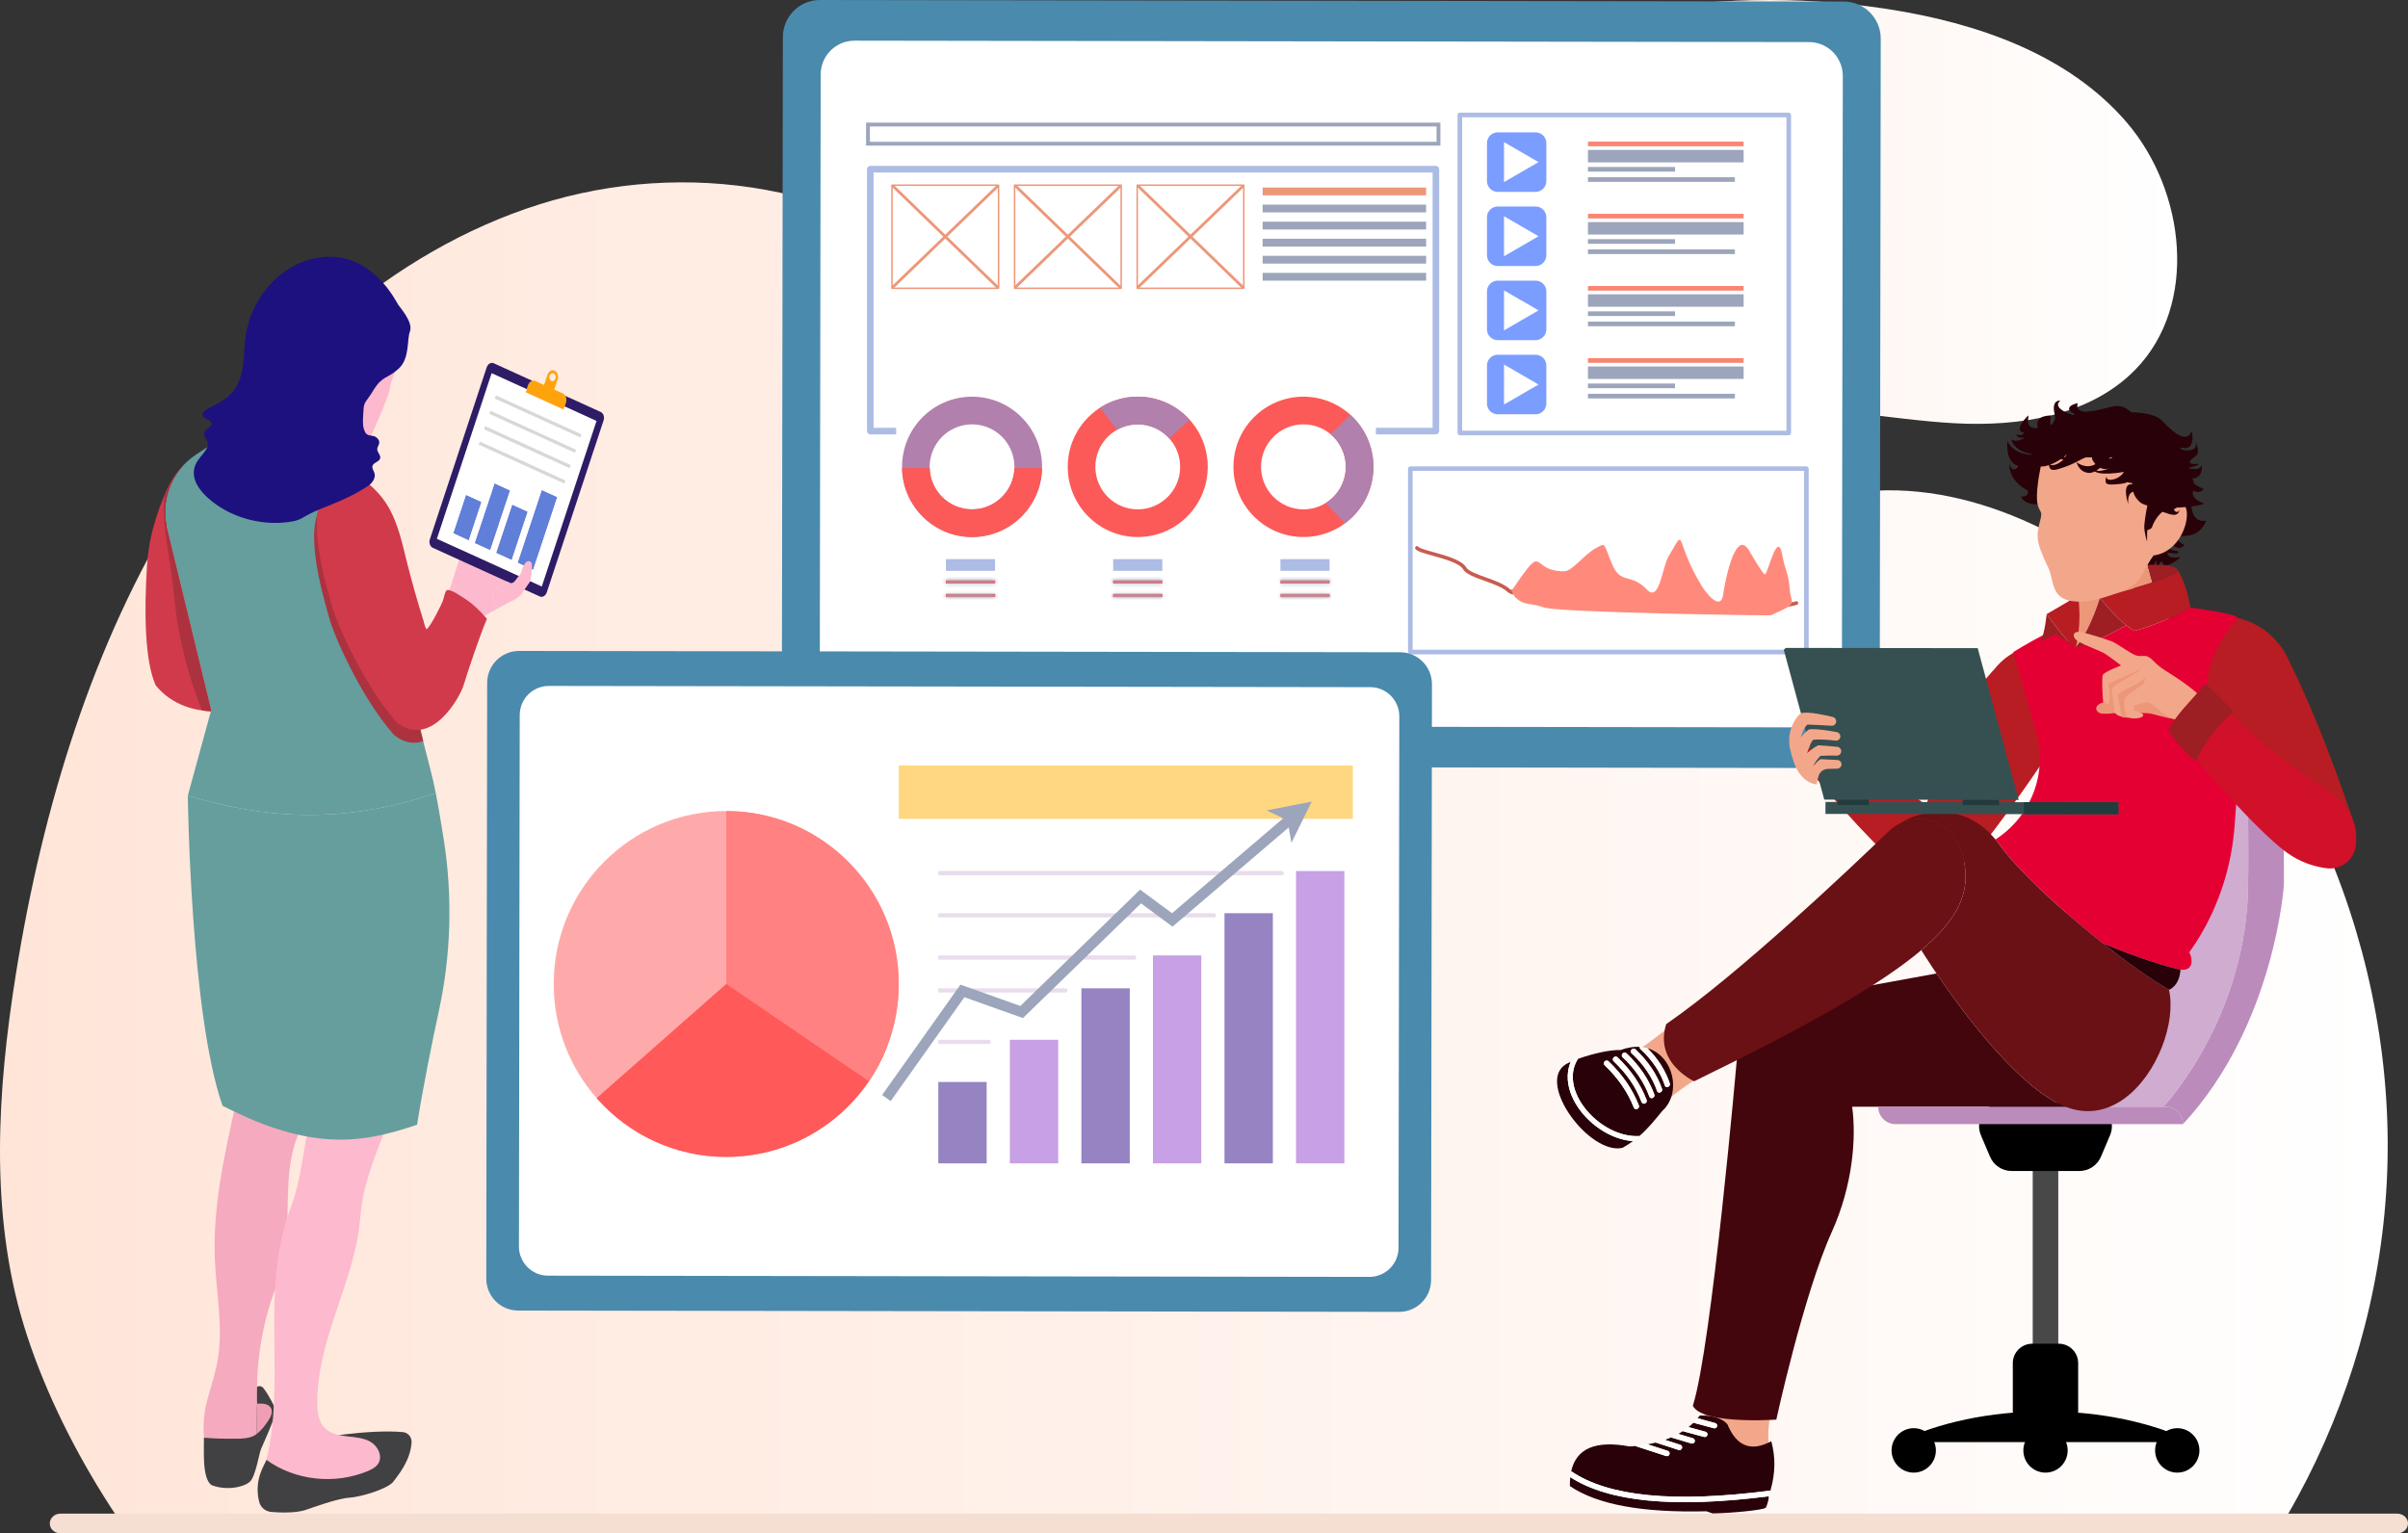 <svg xmlns="http://www.w3.org/2000/svg" width="628" height="400" viewBox="0 0 628 400" fill="none"><rect x="0" y="0" width="628" height="400" fill="#333333" stroke="none"/><path d="M351.841 30.591C320.171 50.032 263.016 98.111 305.612 133.349C319.593 144.924 339.431 147.117 357.236 143.668C375.042 140.218 391.421 131.793 407.752 123.909C424.083 116.024 441.05 108.459 459.116 106.951C475.987 105.541 492.809 109.483 509.719 110.411C526.628 111.328 545.098 108.536 556.93 96.381C573.357 79.511 570.004 49.896 554.694 31.992C539.375 14.098 515.519 5.953 492.27 2.358C445.791 -4.821 396.894 4.619 356.128 28.04C354.77 28.823 353.334 29.673 351.85 30.582L351.841 30.591Z" fill="url(#paint0_linear_224_180)"></path><path d="M622.453 308.57C620.956 337.439 612.7 365.661 599.263 390.425C598.245 392.299 597.191 394.163 596.111 395.998H30.724C29.496 394.163 28.294 392.299 27.118 390.425C18.149 376.092 10.79 360.687 6.236 345.823C-2.794 316.345 -0.669 284.164 4.155 254.02C11.113 210.538 24.21 167.703 46.842 131.368C69.475 95.023 102.2 65.507 140.49 53.367C178.78 41.226 222.565 47.977 253.81 75.349C274.962 93.884 289.243 120.154 306.999 142.658C324.747 165.153 348.938 185.097 375.855 183.436C412.212 181.205 437.892 141.596 472.986 130.827C501.758 121.999 532.942 134.188 556.977 153.843C600.073 189.086 625.545 249.287 622.453 308.57Z" fill="url(#paint1_linear_224_180)"></path><path fill-rule="evenodd" clip-rule="evenodd" d="M213.544 199.958L480.55 200.356C485.883 200.362 490.216 196.032 490.223 190.681L490.492 10.097C490.499 4.746 486.181 0.404 480.848 0.398L213.842 1.57357e-05C208.506 -0.01 204.173 4.323 204.166 9.671L203.897 190.255C203.89 195.606 208.208 199.948 213.544 199.958Z" fill="#4A8AAD"></path><path fill-rule="evenodd" clip-rule="evenodd" d="M222.592 189.38L471.534 189.749C476.401 189.756 480.353 185.808 480.36 180.925L480.598 19.828C480.604 14.945 476.664 10.985 471.797 10.978L222.855 10.606C217.986 10.6 214.036 14.551 214.03 19.431L213.792 180.53C213.785 185.41 217.725 189.374 222.592 189.38Z" fill="white"></path><path fill-rule="evenodd" clip-rule="evenodd" d="M253.507 132.873C247.404 132.873 242.451 127.91 242.451 121.786C242.451 115.662 247.4 110.7 253.507 110.7C259.614 110.7 264.563 115.662 264.563 121.786C264.563 127.91 259.614 132.873 253.507 132.873ZM253.507 103.481C243.425 103.481 235.25 111.676 235.25 121.786C235.25 131.896 243.425 140.094 253.507 140.094C263.589 140.094 271.765 131.896 271.765 121.786C271.765 111.676 263.589 103.481 253.507 103.481Z" fill="#B180AD"></path><path fill-rule="evenodd" clip-rule="evenodd" d="M253.507 132.873C247.515 132.873 242.639 128.088 242.461 122.123H235.26C235.437 132.077 243.536 140.097 253.507 140.097C263.478 140.097 271.578 132.08 271.755 122.123H264.554C264.376 128.088 259.5 132.873 253.507 132.873Z" fill="#FC5A58"></path><path fill-rule="evenodd" clip-rule="evenodd" d="M296.723 132.873C290.619 132.873 285.667 127.91 285.667 121.786C285.667 115.662 290.616 110.7 296.723 110.7C302.83 110.7 307.779 115.662 307.779 121.786C307.779 127.91 302.83 132.873 296.723 132.873ZM296.723 103.481C286.641 103.481 278.468 111.676 278.468 121.786C278.468 131.896 286.641 140.094 296.723 140.094C306.805 140.094 314.977 131.896 314.977 121.786C314.977 111.676 306.805 103.481 296.723 103.481Z" fill="#FC5A58"></path><path fill-rule="evenodd" clip-rule="evenodd" d="M296.723 110.703C299.974 110.703 302.893 112.115 304.917 114.355L310.24 109.488C306.9 105.797 302.084 103.478 296.723 103.478C293.106 103.478 289.734 104.538 286.898 106.357L291.358 112.103C292.947 111.215 294.775 110.7 296.723 110.7V110.703Z" fill="#B180AD"></path><path fill-rule="evenodd" clip-rule="evenodd" d="M339.934 132.873C333.827 132.873 328.878 127.91 328.878 121.786C328.878 115.662 333.827 110.7 339.934 110.7C346.041 110.7 350.99 115.662 350.99 121.786C350.99 127.91 346.041 132.873 339.934 132.873ZM339.934 103.481C329.852 103.481 321.677 111.676 321.677 121.786C321.677 131.896 329.852 140.094 339.934 140.094C350.016 140.094 358.189 131.896 358.189 121.786C358.189 111.676 350.016 103.481 339.934 103.481Z" fill="#FC5A58"></path><path fill-rule="evenodd" clip-rule="evenodd" d="M350.991 121.786C350.991 125.772 348.894 129.265 345.747 131.218L350.769 136.521C355.27 133.188 358.192 127.83 358.192 121.786C358.192 116.41 355.879 111.571 352.199 108.225L347.003 113.26C349.439 115.293 350.994 118.36 350.994 121.786H350.991Z" fill="#B180AD"></path><path d="M259.507 145.861H246.693V148.912H259.507V145.861Z" fill="#ACBCE4"></path><mask id="path-12-inside-1_224_180" fill="white"><path fill-rule="evenodd" clip-rule="evenodd" d="M259.535 152.23H246.665V151.387H259.535V152.23ZM346.781 155.752H333.91V154.909H346.781V155.752ZM346.781 152.23H333.91V151.387H346.781V152.23ZM303.156 155.752H290.286V154.909H303.156V155.752ZM303.156 152.23H290.286V151.387H303.156V152.23ZM259.535 155.752H246.665V154.909H259.535V155.752Z"></path></mask><path fill-rule="evenodd" clip-rule="evenodd" d="M259.535 152.23H246.665V151.387H259.535V152.23ZM346.781 155.752H333.91V154.909H346.781V155.752ZM346.781 152.23H333.91V151.387H346.781V152.23ZM303.156 155.752H290.286V154.909H303.156V155.752ZM303.156 152.23H290.286V151.387H303.156V152.23ZM259.535 155.752H246.665V154.909H259.535V155.752Z" fill="#FC5A58"></path><path d="M259.535 152.23V153.23H260.535V152.23H259.535ZM246.665 152.23H245.665V153.23H246.665V152.23ZM246.665 151.387V150.387H245.665V151.387H246.665ZM259.535 151.387H260.535V150.387H259.535V151.387ZM346.781 155.752V156.752H347.781V155.752H346.781ZM333.91 155.752H332.91V156.752H333.91V155.752ZM333.91 154.909V153.909H332.91V154.909H333.91ZM346.781 154.909H347.781V153.909H346.781V154.909ZM346.781 152.23V153.23H347.781V152.23H346.781ZM333.91 152.23H332.91V153.23H333.91V152.23ZM333.91 151.387V150.387H332.91V151.387H333.91ZM346.781 151.387H347.781V150.387H346.781V151.387ZM303.156 155.752V156.752H304.156V155.752H303.156ZM290.286 155.752H289.286V156.752H290.286V155.752ZM290.286 154.909V153.909H289.286V154.909H290.286ZM303.156 154.909H304.156V153.909H303.156V154.909ZM303.156 152.23V153.23H304.156V152.23H303.156ZM290.286 152.23H289.286V153.23H290.286V152.23ZM290.286 151.387V150.387H289.286V151.387H290.286ZM303.156 151.387H304.156V150.387H303.156V151.387ZM259.535 155.752V156.752H260.535V155.752H259.535ZM246.665 155.752H245.665V156.752H246.665V155.752ZM246.665 154.909V153.909H245.665V154.909H246.665ZM259.535 154.909H260.535V153.909H259.535V154.909ZM259.535 152.23V151.23H246.665V152.23V153.23H259.535V152.23ZM246.665 152.23H247.665V151.387H246.665H245.665V152.23H246.665ZM246.665 151.387V152.387H259.535V151.387V150.387H246.665V151.387ZM259.535 151.387H258.535V152.23H259.535H260.535V151.387H259.535ZM346.781 155.752V154.752H333.91V155.752V156.752H346.781V155.752ZM333.91 155.752H334.91V154.909H333.91H332.91V155.752H333.91ZM333.91 154.909V155.909H346.781V154.909V153.909H333.91V154.909ZM346.781 154.909H345.781V155.752H346.781H347.781V154.909H346.781ZM346.781 152.23V151.23H333.91V152.23V153.23H346.781V152.23ZM333.91 152.23H334.91V151.387H333.91H332.91V152.23H333.91ZM333.91 151.387V152.387H346.781V151.387V150.387H333.91V151.387ZM346.781 151.387H345.781V152.23H346.781H347.781V151.387H346.781ZM303.156 155.752V154.752H290.286V155.752V156.752H303.156V155.752ZM290.286 155.752H291.286V154.909H290.286H289.286V155.752H290.286ZM290.286 154.909V155.909H303.156V154.909V153.909H290.286V154.909ZM303.156 154.909H302.156V155.752H303.156H304.156V154.909H303.156ZM303.156 152.23V151.23H290.286V152.23V153.23H303.156V152.23ZM290.286 152.23H291.286V151.387H290.286H289.286V152.23H290.286ZM290.286 151.387V152.387H303.156V151.387V150.387H290.286V151.387ZM303.156 151.387H302.156V152.23H303.156H304.156V151.387H303.156ZM259.535 155.752V154.752H246.665V155.752V156.752H259.535V155.752ZM246.665 155.752H247.665V154.909H246.665H245.665V155.752H246.665ZM246.665 154.909V155.909H259.535V154.909V153.909H246.665V154.909ZM259.535 154.909H258.535V155.752H259.535H260.535V154.909H259.535Z" fill="#9CA5BB" mask="url(#path-12-inside-1_224_180)"></path><path d="M303.131 145.861H290.314V148.912H303.131V145.861Z" fill="#ACBCE4"></path><path d="M346.749 145.861H333.935V148.912H346.749V145.861Z" fill="#ACBCE4"></path><path d="M380.729 29.891H466.505C466.561 29.891 466.605 29.933 466.605 29.993V112.955C466.605 113.009 466.563 113.053 466.505 113.053H380.729C380.673 113.053 380.629 113.007 380.629 112.955V29.993C380.629 29.935 380.675 29.891 380.729 29.891ZM380.826 112.851H466.406V30.093H380.826V112.851Z" fill="#7B9DFF" stroke="#ACBCE4"></path><path fill-rule="evenodd" clip-rule="evenodd" d="M390.592 34.526H400.49C402.026 34.526 403.285 35.785 403.285 37.325V47.251C403.285 48.79 402.029 50.05 400.49 50.05H390.592C389.057 50.05 387.8 48.79 387.8 47.251V37.325C387.8 35.785 389.057 34.526 390.592 34.526Z" fill="#7B9DFF"></path><path fill-rule="evenodd" clip-rule="evenodd" d="M401.248 42.288L396.747 44.896L392.242 47.502V42.288V37.074L396.747 39.679L401.248 42.288Z" fill="white"></path><path d="M390.592 53.867H400.49C402.032 53.867 403.282 55.121 403.282 56.667V66.592C403.282 68.138 402.032 69.392 400.49 69.392H390.592C389.05 69.392 387.8 68.138 387.8 66.592V56.667C387.8 55.121 389.05 53.867 390.592 53.867Z" fill="#7B9DFF"></path><path fill-rule="evenodd" clip-rule="evenodd" d="M401.248 61.63L396.747 64.238L392.242 66.844V61.63V56.412L396.747 59.021L401.248 61.63Z" fill="white"></path><path fill-rule="evenodd" clip-rule="evenodd" d="M390.592 73.209H400.49C402.026 73.209 403.285 74.469 403.285 76.009V85.934C403.285 87.474 402.029 88.733 400.49 88.733H390.592C389.057 88.733 387.8 87.474 387.8 85.934V76.009C387.8 74.469 389.057 73.209 390.592 73.209Z" fill="#7B9DFF"></path><path fill-rule="evenodd" clip-rule="evenodd" d="M401.248 80.971L396.747 83.577L392.242 86.185V80.971V75.754L396.747 78.363L401.248 80.971Z" fill="white"></path><path d="M390.592 92.548H400.49C402.032 92.548 403.282 93.801 403.282 95.347V105.273C403.282 106.819 402.032 108.072 400.49 108.072H390.592C389.05 108.072 387.8 106.819 387.8 105.273V95.347C387.8 93.801 389.05 92.548 390.592 92.548Z" fill="#7B9DFF"></path><path fill-rule="evenodd" clip-rule="evenodd" d="M401.248 100.31L396.747 102.918L392.242 105.524V100.31V95.096L396.747 97.701L401.248 100.31Z" fill="white"></path><path d="M454.736 36.943H414.132V38.153H454.736V36.943Z" fill="#FA8571"></path><path d="M454.736 39.107H414.132V42.355H454.736V39.107Z" fill="#9CA5BB"></path><path d="M436.843 43.56H414.132V44.77H436.843V43.56Z" fill="#9CA5BB"></path><path d="M452.452 46.233H414.132V47.442H452.452V46.233Z" fill="#9CA5BB"></path><path d="M454.736 55.776H414.132V56.985H454.736V55.776Z" fill="#FA8571"></path><path d="M454.736 57.936H414.132V61.184H454.736V57.936Z" fill="#9CA5BB"></path><path d="M436.843 62.393H414.132V63.602H436.843V62.393Z" fill="#9CA5BB"></path><path d="M452.452 65.065H414.132V66.275H452.452V65.065Z" fill="#9CA5BB"></path><path d="M454.736 74.606H414.132V75.815H454.736V74.606Z" fill="#FA8571"></path><path d="M454.736 76.769H414.132V80.014H454.736V76.769Z" fill="#9CA5BB"></path><path d="M436.843 81.222H414.132V82.432H436.843V81.222Z" fill="#9CA5BB"></path><path d="M452.452 83.895H414.132V85.104H452.452V83.895Z" fill="#9CA5BB"></path><path d="M454.736 93.438H414.132V94.648H454.736V93.438Z" fill="#FA8571"></path><path d="M454.736 95.602H414.132V98.847H454.736V95.602Z" fill="#9CA5BB"></path><path d="M436.843 100.055H414.132V101.265H436.843V100.055Z" fill="#9CA5BB"></path><path d="M452.452 102.727H414.132V103.937H452.452V102.727Z" fill="#9CA5BB"></path><path d="M367.814 122.159H471.102C471.159 122.159 471.206 122.206 471.206 122.26V170.102C471.206 170.157 471.159 170.204 471.102 170.204H367.814C367.761 170.204 367.714 170.158 367.714 170.102V122.26L367.722 122.22C367.738 122.184 367.775 122.159 367.814 122.159ZM367.914 170.001H471.003V122.361H367.914V170.001Z" fill="#7B9DFF" stroke="#ACBCE4"></path><path fill-rule="evenodd" clip-rule="evenodd" d="M369.146 143.224C368.988 143.011 369.032 142.709 369.242 142.553C369.454 142.394 369.755 142.438 369.911 142.648C370.187 143.017 371.849 143.482 373.838 144.032C377.141 144.952 381.284 146.106 382.407 148.037C382.959 148.985 385.136 149.771 387.467 150.608C389.767 151.435 392.213 152.313 393.638 153.57C394.193 154.063 394.57 154.11 394.986 154.164C395.601 154.244 396.277 154.333 397.4 155.252C398.2 155.911 405.081 156.038 411.787 156.162C416.797 156.258 421.711 156.347 424.065 156.687C432.795 157.953 444.6 157.711 455.301 157.495C459.238 157.412 463.029 157.336 466.344 157.336C466.344 157.336 467.159 157.158 467.771 157.015C468.035 156.954 468.168 156.961 468.197 156.938C468.4 156.77 468.704 156.802 468.872 157.005C469.04 157.209 469.009 157.514 468.806 157.683C468.707 157.762 468.381 157.858 467.99 157.953C467.33 158.106 466.35 158.3 466.344 158.3C462.857 158.3 459.158 158.373 455.32 158.453C444.575 158.669 432.725 158.911 423.928 157.635C421.619 157.301 416.743 157.209 411.771 157.117C404.9 156.989 397.844 156.859 396.791 155.994C395.881 155.243 395.348 155.176 394.865 155.112C394.294 155.039 393.777 154.969 393.003 154.288C391.715 153.15 389.358 152.303 387.144 151.508C384.644 150.608 382.306 149.768 381.579 148.518C380.653 146.921 376.716 145.826 373.581 144.952C371.421 144.354 369.616 143.848 369.143 143.218L369.146 143.224Z" fill="#C75D4F"></path><path fill-rule="evenodd" clip-rule="evenodd" d="M395.348 155.955C395.148 155.984 393.628 153.398 394.237 153.649L394.456 153.764C403.345 140.689 398.676 149.208 408.022 149.02C410.062 148.976 413.218 144.567 416.203 142.992C418.89 141.573 418.059 141.468 420.343 146.978C422.739 152.758 425.15 149.234 429.509 153.802C432.814 157.269 433.442 148.034 435.181 145.101C439.99 136.96 436.466 140.87 443.801 152.847C445.038 154.867 448.991 159.875 449.476 154.588C449.552 153.764 452.293 137.412 456.084 143.501C456.446 144.08 459.913 150.185 460.348 149.838C461.173 149.176 463.641 137.963 464.828 144.863C465.497 148.753 466.404 149.199 466.766 153.757C467.086 157.801 469.326 157.241 461.763 160.52C461.547 160.616 406.077 159.811 402.527 158.437C399.291 157.177 397.556 158.106 395.348 155.955Z" fill="#FF8A7B"></path><path fill-rule="evenodd" clip-rule="evenodd" d="M226.973 43.277H374.476C374.949 43.277 375.333 43.665 375.333 44.136V112.459C375.333 112.933 374.949 113.318 374.476 113.318H358.826V111.6H373.616V44.995H227.827V111.6H233.715V113.318H226.973C226.5 113.318 226.117 112.933 226.117 112.459V44.136C226.117 43.662 226.5 43.277 226.973 43.277Z" fill="#ACBCE4"></path><path fill-rule="evenodd" clip-rule="evenodd" d="M232.623 48.112H260.427C260.531 48.112 260.62 48.202 260.62 48.31V75.197C260.62 75.305 260.531 75.395 260.427 75.395H232.623C232.515 75.395 232.43 75.305 232.43 75.197V48.31C232.43 48.202 232.515 48.112 232.623 48.112ZM260.233 48.504H232.82V75.003H260.233V48.504Z" fill="#ED9779"></path><path fill-rule="evenodd" clip-rule="evenodd" d="M260.547 48.714L232.975 75.293L232.455 74.771L260.03 48.192L260.547 48.714Z" fill="#ED9779"></path><path fill-rule="evenodd" clip-rule="evenodd" d="M260.04 75.318L232.484 48.657L233.001 48.138L260.557 74.8L260.04 75.318Z" fill="#ED9779"></path><path fill-rule="evenodd" clip-rule="evenodd" d="M264.601 48.112H292.405C292.513 48.112 292.598 48.202 292.598 48.31V75.197C292.598 75.305 292.513 75.395 292.405 75.395H264.601C264.494 75.395 264.408 75.305 264.408 75.197V48.31C264.408 48.202 264.494 48.112 264.601 48.112ZM292.208 48.504H264.795V75.003H292.208V48.504Z" fill="#ED9779"></path><path fill-rule="evenodd" clip-rule="evenodd" d="M292.526 48.714L264.954 75.293L264.433 74.771L292.005 48.192L292.526 48.714Z" fill="#ED9779"></path><path fill-rule="evenodd" clip-rule="evenodd" d="M292.015 75.318L264.459 48.657L264.976 48.138L292.532 74.8L292.015 75.318Z" fill="#ED9779"></path><path fill-rule="evenodd" clip-rule="evenodd" d="M296.577 48.112H324.38C324.488 48.112 324.574 48.202 324.574 48.31V75.197C324.574 75.305 324.488 75.395 324.38 75.395H296.577C296.469 75.395 296.383 75.305 296.383 75.197V48.31C296.383 48.202 296.469 48.112 296.577 48.112ZM324.187 48.504H296.773V75.003H324.187V48.504Z" fill="#ED9779"></path><path fill-rule="evenodd" clip-rule="evenodd" d="M324.5 48.714L296.929 75.293L296.412 74.771L323.983 48.192L324.5 48.714Z" fill="#ED9779"></path><path fill-rule="evenodd" clip-rule="evenodd" d="M323.99 75.318L296.434 48.657L296.954 48.138L324.51 74.8L323.99 75.318Z" fill="#ED9779"></path><path d="M371.929 48.924H329.294V50.961H371.929V48.924Z" fill="#ED9779"></path><path d="M371.929 53.374H329.294V55.411H371.929V53.374Z" fill="#9CA5BB"></path><path d="M371.929 57.828H329.294V59.865H371.929V57.828Z" fill="#9CA5BB"></path><path d="M371.929 62.282H329.294V64.318H371.929V62.282Z" fill="#9CA5BB"></path><path d="M371.929 66.732H329.294V68.769H371.929V66.732Z" fill="#9CA5BB"></path><path d="M371.929 71.186H329.294V73.223H371.929V71.186Z" fill="#9CA5BB"></path><path d="M375.155 32.488V37.486H226.366V32.488H375.155Z" fill="white" stroke="#9CA5BB"></path><path fill-rule="evenodd" clip-rule="evenodd" d="M135.129 341.88L364.897 342.222C369.489 342.23 373.215 338.505 373.224 333.9L373.453 178.501C373.458 173.896 369.743 170.159 365.151 170.151L135.38 169.809C130.788 169.803 127.061 173.529 127.053 178.134L126.821 333.533C126.816 338.138 130.531 341.874 135.123 341.88H135.129Z" fill="#4A8AAD"></path><path fill-rule="evenodd" clip-rule="evenodd" d="M142.914 332.778L357.138 333.098C361.326 333.103 364.728 329.703 364.733 325.504L364.938 186.875C364.943 182.673 361.553 179.264 357.362 179.259L143.138 178.939C138.95 178.933 135.549 182.333 135.543 186.532L135.339 325.162C135.333 329.364 138.721 332.772 142.912 332.778H142.914Z" fill="white"></path><path fill-rule="evenodd" clip-rule="evenodd" d="M224.629 293.847C224.629 293.847 224.629 293.839 224.632 293.833C224.632 293.839 224.632 293.842 224.629 293.847ZM224.632 293.836C225.123 292.191 231.288 293.201 233.281 292.503C231.288 293.201 225.126 292.188 224.632 293.836ZM245.063 288.147C244.348 287.51 244.14 286.206 244.138 286.193C244.138 286.206 244.351 287.504 245.071 288.142C245.41 287.852 245.672 287.619 245.825 287.468C245.672 287.619 245.41 287.854 245.063 288.147Z" fill="#FADDD6"></path><path fill-rule="evenodd" clip-rule="evenodd" d="M234.4 256.685C234.4 262.554 233.28 268.152 231.247 273.293C230.013 276.403 228.456 279.354 226.592 282.078C218.5 293.992 204.856 301.805 189.398 301.805C175.931 301.805 163.843 295.862 155.598 286.461C148.628 278.519 144.41 268.098 144.41 256.682C144.41 231.765 164.55 211.573 189.398 211.573C214.247 211.573 234.397 231.765 234.397 256.682L234.4 256.685Z" fill="#FFAAAA"></path><path fill-rule="evenodd" clip-rule="evenodd" d="M231.247 273.296C230.013 276.406 228.457 279.357 226.592 282.081C218.5 293.995 204.856 301.808 189.398 301.808C175.931 301.808 163.843 295.865 155.598 286.464L189.398 256.685H217.447L231.247 273.293V273.296Z" fill="#FF5959"></path><path fill-rule="evenodd" clip-rule="evenodd" d="M234.4 256.685C234.4 262.554 233.281 268.152 231.247 273.293C230.013 276.403 228.457 279.354 226.592 282.078L189.398 256.682V211.573C214.255 211.573 234.397 231.765 234.397 256.682L234.4 256.685Z" fill="#FF8181"></path><path d="M350.611 227.223H337.998V303.489H350.611V227.223Z" fill="#C7A0E5"></path><path d="M331.957 238.226H319.344V303.486H331.957V238.226Z" fill="#9584C1"></path><path d="M313.297 249.236H300.682V303.486H313.297V249.236Z" fill="#C7A0E5"></path><path d="M294.64 257.821H282.027V303.486H294.64V257.821Z" fill="#9584C1"></path><path d="M275.981 271.246H263.365V303.486H275.981V271.246Z" fill="#C7A0E5"></path><path d="M257.321 282.251H244.708V303.489H257.321V282.251Z" fill="#9584C1"></path><path fill-rule="evenodd" clip-rule="evenodd" d="M258.416 271.802C258.416 272.097 258.173 272.352 257.867 272.352H244.706V271.254H257.867C258.173 271.254 258.416 271.495 258.416 271.804V271.802ZM334.291 227.226H244.708V228.327H334.291C334.599 228.327 334.84 228.072 334.84 227.776C334.84 227.481 334.599 227.223 334.291 227.223V227.226ZM278.438 258.371C278.438 258.68 278.195 258.924 277.889 258.924H244.708V257.821H277.889C278.195 257.821 278.438 258.062 278.438 258.371ZM296.363 249.786C296.363 250.085 296.109 250.339 295.809 250.339H244.708V249.236H295.811C296.109 249.236 296.363 249.477 296.363 249.786ZM317.146 238.781C317.146 239.08 316.903 239.332 316.595 239.332H244.706V238.234H316.595C316.903 238.234 317.144 238.477 317.146 238.784V238.781Z" fill="#E9DCEC"></path><path d="M352.817 199.678H234.4V213.612H352.817V199.678Z" fill="#FFD780"></path><path fill-rule="evenodd" clip-rule="evenodd" d="M336.797 219.895L336.087 215.854L305.792 241.727L297.572 235.666L266.786 265.585L251.511 260.145L232.284 287.241L230.051 285.651L250.48 256.863L266.101 262.425L297.332 232.074L305.667 238.226L334.668 213.456L330.324 211.417L342.096 209.101L336.797 219.895Z" fill="#9CA5BB"></path><path d="M530.133 298.395H536.792V369.842H530.133V298.395Z" fill="#484848"></path><path fill-rule="evenodd" clip-rule="evenodd" d="M536.914 350.529H530.005C527.206 350.529 524.935 352.807 524.935 355.613V368.14C524.935 369.476 526.013 370.557 527.346 370.557H539.573C540.903 370.557 541.984 369.476 541.984 368.14V355.613C541.984 352.807 539.713 350.529 536.914 350.529Z" fill="black"></path><path fill-rule="evenodd" clip-rule="evenodd" d="M542.306 305.474H524.616C522.167 305.474 519.953 304.007 518.995 301.749L516.625 296.164C514.913 292.123 517.87 287.642 522.246 287.642H544.67C549.049 287.642 552.006 292.123 550.291 296.164L547.922 301.749C546.964 304.007 544.752 305.474 542.301 305.474H542.306Z" fill="black"></path><path fill-rule="evenodd" clip-rule="evenodd" d="M573.606 378.364C573.606 381.565 571.018 384.16 567.826 384.16C564.635 384.16 562.047 381.565 562.047 378.364C562.047 375.164 564.635 372.569 567.826 372.569C571.018 372.569 573.606 375.164 573.606 378.364Z" fill="black"></path><path fill-rule="evenodd" clip-rule="evenodd" d="M539.243 378.364C539.243 381.565 536.655 384.16 533.464 384.16C530.272 384.16 527.684 381.565 527.684 378.364C527.684 375.164 530.272 372.569 533.464 372.569C536.655 372.569 539.243 375.164 539.243 378.364Z" fill="black"></path><path fill-rule="evenodd" clip-rule="evenodd" d="M493.316 378.364C493.316 381.565 495.904 384.16 499.096 384.16C502.287 384.16 504.875 381.565 504.875 378.364C504.875 375.164 502.287 372.569 499.096 372.569C495.904 372.569 493.316 375.164 493.316 378.364Z" fill="black"></path><path fill-rule="evenodd" clip-rule="evenodd" d="M571.93 376.196C561.266 371.082 547.9 368.186 533.431 368.183H533.42C518.946 368.183 505.571 371.082 494.902 376.196H571.93Z" fill="black"></path><path fill-rule="evenodd" clip-rule="evenodd" d="M567.889 120.578C570.592 123.754 572.948 124.465 571.943 127.961C570.938 131.457 571.351 136.65 575.405 135.793C574.201 138.627 572.388 140.116 567.581 139.839C567.581 139.839 567.45 141.173 569.68 142.142C568.116 144.31 566.044 141.246 565.64 141.994C564.711 143.598 567.84 143.743 567.84 143.743C567.84 143.743 569.23 144.772 565.91 144.236C564.714 144.055 565.522 144.912 565.522 144.912C566.024 145.695 567.84 145.413 568.648 145.339C568.763 145.304 568.184 145.84 567.414 146.374C566.104 147.264 564.13 148.156 563.862 146.481C562.858 146.585 563.09 147.619 563.36 148.334C562.202 147.871 562.396 147.302 562.432 146.193C561.662 147.228 561.121 148.619 561.97 149.404C560.966 149.615 557.22 147.157 558.107 143.554C558.997 139.916 558.004 136.875 558.659 134.915C559.317 132.952 560.821 131.561 559.317 130.953C557.81 130.31 567.889 120.573 567.889 120.573V120.578Z" fill="#290109"></path><path fill-rule="evenodd" clip-rule="evenodd" d="M512.301 225.026C511.888 228.355 508.855 230.698 505.541 230.252C503.289 229.948 500.463 229.22 497.589 227.444C494.378 225.478 489.505 220.682 484.689 215.527C481.867 212.494 479.068 209.335 476.66 206.556C476.144 205.959 475.65 205.379 475.186 204.826C473.488 202.899 471.864 200.903 470.212 198.937C469.797 198.42 469.565 198.135 469.565 198.135L477.026 188.067C479.33 190.5 481.479 192.668 483.475 194.604C499.377 209.945 506.112 210.903 510.283 216.573C512.355 219.371 512.612 222.483 512.301 225.026Z" fill="#B71D22"></path><path fill-rule="evenodd" clip-rule="evenodd" d="M543.273 167.795C543.273 167.795 528.855 164.965 521.02 173.536C506.278 189.717 507.99 196.044 500.422 215.034C510.485 222.267 514.599 223.586 514.599 223.586C514.599 223.586 530.453 203.996 541.848 184.19C544.7 179.274 545.236 173.322 543.33 167.968L543.27 167.795H543.273Z" fill="#B71D22"></path><path fill-rule="evenodd" clip-rule="evenodd" d="M446.409 360.524C449.603 357.759 455.044 358.539 462.729 362.867C461.102 370.768 460.739 376.073 461.643 378.78C448.82 379.687 442.677 377.447 443.22 372.063C445.23 368.063 446.234 364.518 446.412 360.524H446.409Z" fill="#F3A78A"></path><path fill-rule="evenodd" clip-rule="evenodd" d="M450.515 371.573C452.898 377.33 456.709 378.797 461.946 375.969C463.073 380.073 463.049 384.25 461.725 388.855C449.377 390.44 438.732 390.891 429.909 390.029C421.492 389.202 414.744 387.185 409.764 383.812C411.077 377.833 416.166 375.676 425.033 377.343C425.533 377.31 426.024 377.272 426.507 377.226L434.512 379.829C434.88 379.949 435.282 379.747 435.399 379.377C435.519 379.008 435.317 378.608 434.949 378.488L429.718 376.788C430.455 376.653 431.17 376.497 431.861 376.322L437.785 378.249C438.151 378.37 438.552 378.165 438.67 377.795C438.79 377.425 438.585 377.026 438.216 376.908L434.233 375.61C434.788 375.416 435.323 375.208 435.841 374.983L441.107 376.555C441.479 376.667 441.875 376.451 441.981 376.078C442.09 375.706 441.877 375.312 441.506 375.2L437.7 374.064C438.107 373.836 438.503 373.598 438.888 373.349L444.427 374.858C444.801 374.959 445.189 374.737 445.29 374.362C445.394 373.987 445.17 373.596 444.793 373.494L440.359 372.287C440.81 371.926 441.239 371.545 441.651 371.148L446.95 372.591C447.324 372.692 447.714 372.47 447.815 372.095C447.919 371.72 447.695 371.329 447.321 371.228L442.737 369.979C442.942 369.738 443.141 369.492 443.332 369.24C446.942 369.303 449.333 370.083 450.51 371.573H450.515ZM445.052 394.242L446.666 394.825C450.321 394.773 460.294 393.979 460.564 393.246C460.889 392.487 461.342 391.182 461.258 390.344C449.085 391.871 438.552 392.296 429.77 391.436C421.419 390.618 414.637 388.638 409.519 385.345C409.442 386.073 409.409 386.845 409.423 387.667C416.649 392.583 428.579 394.653 445.05 394.245L445.052 394.242Z" fill="#290109"></path><path fill-rule="evenodd" clip-rule="evenodd" d="M442.743 369.979L447.326 371.228C447.7 371.329 447.924 371.72 447.821 372.093C447.72 372.468 447.329 372.692 446.955 372.591L441.656 371.148C442.036 370.776 442.399 370.387 442.743 369.982V369.979ZM409.764 383.809C414.744 387.182 421.492 389.2 429.909 390.026C438.732 390.889 449.377 390.437 461.724 388.852C461.583 389.342 461.427 389.837 461.258 390.338C449.085 391.866 438.552 392.29 429.77 391.431C421.419 390.612 414.637 388.633 409.519 385.34C409.573 384.803 409.658 384.291 409.764 383.807V383.809ZM426.507 377.226C427.621 377.119 428.691 376.971 429.718 376.785L434.949 378.485C435.317 378.605 435.519 379.005 435.399 379.374C435.279 379.744 434.88 379.949 434.512 379.826L426.507 377.223V377.226ZM431.861 376.319L437.785 378.247C438.151 378.367 438.552 378.162 438.67 377.792C438.79 377.423 438.585 377.023 438.216 376.905L434.233 375.608C433.474 375.873 432.683 376.114 431.861 376.319ZM435.841 374.981C436.488 374.699 437.111 374.395 437.706 374.064L441.512 375.2C441.883 375.312 442.096 375.706 441.987 376.078C441.877 376.451 441.481 376.664 441.113 376.555L435.847 374.983L435.841 374.981ZM438.893 373.346L444.433 374.855C444.807 374.956 445.194 374.734 445.295 374.359C445.399 373.984 445.175 373.593 444.798 373.492L440.365 372.284C439.898 372.659 439.407 373.012 438.893 373.346Z" fill="white"></path><path fill-rule="evenodd" clip-rule="evenodd" d="M432.421 288.808C424.637 283.897 419.549 277.932 425.942 274.784C429.267 272.629 431.823 270.768 437.837 265.835C444.37 268.6 447.482 272.082 447.406 278.296C438.945 283.443 436.707 285.463 432.421 288.806V288.808Z" fill="#F3A78A"></path><path fill-rule="evenodd" clip-rule="evenodd" d="M426.087 288.923C426.226 289.285 426.638 289.449 427.004 289.298C427.37 289.145 427.553 288.732 427.411 288.373C425.778 284.168 423.138 280.325 419.494 276.851C419.218 276.585 418.768 276.602 418.489 276.886C418.214 277.171 418.214 277.623 418.489 277.888C421.992 281.228 424.528 284.907 426.087 288.923ZM433.521 289.805C431.735 291.959 430.007 294.229 427.542 296.353C424.979 296.517 422.317 295.819 419.873 294.546C417.283 293.197 414.938 291.201 413.199 288.904C411.479 286.632 410.359 284.067 410.198 281.546C410.081 279.717 410.471 277.905 411.511 276.238C415.2 274.888 420.045 273.787 422.636 273.924C424.476 273.243 426.161 273.002 427.668 273.1C427.607 273.314 427.651 273.53 427.807 273.672C430.884 276.495 433.016 279.687 434.209 283.259C434.318 283.577 434.695 283.706 435.047 283.541C435.402 283.377 435.604 282.983 435.497 282.663C434.359 279.257 432.412 276.186 429.658 273.448C436.518 275.463 438.615 285.211 433.518 289.808L433.521 289.805ZM425.879 297.678C425.06 298.278 424.162 298.861 423.169 299.425C414.64 301.467 400.381 282.35 408.473 277.56C408.822 277.371 409.207 277.185 409.628 276.996C409.003 278.491 408.773 280.056 408.877 281.636C409.057 284.426 410.275 287.24 412.147 289.712C413.998 292.159 416.499 294.283 419.262 295.723C421.367 296.821 423.63 297.525 425.882 297.681L425.879 297.678ZM432.18 284.672C430.894 280.99 428.661 277.675 425.478 274.726C425.224 274.491 425.249 274.069 425.527 273.787C425.808 273.505 426.24 273.464 426.491 273.7C429.802 276.766 432.128 280.229 433.474 284.089C433.592 284.417 433.395 284.817 433.037 284.976C432.68 285.137 432.295 285 432.178 284.669L432.18 284.672ZM430.149 286.09C428.773 282.301 426.436 278.86 423.149 275.78C422.887 275.534 422.901 275.104 423.182 274.822C423.461 274.538 423.897 274.51 424.157 274.751C427.58 277.954 430.01 281.543 431.454 285.518C431.577 285.857 431.386 286.262 431.025 286.418C430.665 286.577 430.272 286.432 430.146 286.09H430.149ZM428.118 287.505C426.652 283.602 424.217 280.043 420.821 276.832C420.55 276.577 420.559 276.139 420.834 275.854C421.113 275.57 421.558 275.545 421.825 275.802C425.358 279.139 427.894 282.854 429.434 286.944C429.565 287.294 429.379 287.702 429.016 287.858C428.653 288.012 428.252 287.853 428.118 287.505Z" fill="#290109"></path><path fill-rule="evenodd" clip-rule="evenodd" d="M427.542 296.353C424.979 296.517 422.317 295.819 419.873 294.546C417.283 293.197 414.938 291.201 413.199 288.904C411.479 286.632 410.359 284.067 410.198 281.546C410.081 279.717 410.471 277.905 411.511 276.238C410.837 276.487 410.201 276.739 409.625 276.996C409 278.491 408.77 280.056 408.874 281.636C409.054 284.426 410.272 287.24 412.145 289.712C413.996 292.159 416.496 294.283 419.259 295.723C421.364 296.821 423.627 297.525 425.879 297.681C426.472 297.245 427.023 296.807 427.542 296.356V296.353Z" fill="white"></path><path fill-rule="evenodd" clip-rule="evenodd" d="M426.087 288.923C426.226 289.285 426.638 289.449 427.004 289.298C427.37 289.145 427.553 288.732 427.411 288.373C425.778 284.168 423.139 280.325 419.494 276.851C419.218 276.585 418.768 276.602 418.489 276.886C418.214 277.171 418.214 277.623 418.489 277.888C421.992 281.228 424.528 284.907 426.087 288.923ZM427.673 273.098C428.375 273.144 429.038 273.262 429.661 273.445C432.415 276.183 434.362 279.254 435.5 282.66C435.607 282.98 435.407 283.372 435.05 283.539C434.695 283.703 434.321 283.577 434.211 283.257C433.018 279.684 430.884 276.492 427.81 273.67C427.657 273.527 427.613 273.311 427.67 273.098H427.673ZM432.18 284.672C430.895 280.99 428.661 277.675 425.478 274.726C425.224 274.491 425.249 274.069 425.527 273.787C425.809 273.505 426.24 273.464 426.491 273.7C429.803 276.766 432.128 280.229 433.474 284.089C433.592 284.417 433.395 284.817 433.038 284.976C432.68 285.137 432.295 285 432.178 284.669L432.18 284.672ZM430.149 286.09C428.773 282.301 426.436 278.86 423.149 275.78C422.887 275.534 422.901 275.104 423.182 274.822C423.461 274.538 423.898 274.51 424.157 274.751C427.58 277.954 430.01 281.543 431.454 285.518C431.577 285.857 431.386 286.262 431.026 286.418C430.665 286.577 430.272 286.432 430.147 286.09H430.149ZM428.118 287.505C426.652 283.602 424.217 280.043 420.821 276.832C420.551 276.577 420.559 276.139 420.834 275.854C421.113 275.57 421.558 275.545 421.825 275.802C425.358 279.139 427.894 282.854 429.434 286.944C429.565 287.294 429.379 287.702 429.016 287.858C428.653 288.012 428.252 287.853 428.118 287.505Z" fill="white"></path><path fill-rule="evenodd" clip-rule="evenodd" d="M590.698 205.201L589.058 230.408C588.208 230.277 587.299 230.11 586.306 229.899C586.306 265.438 564.201 288.715 564.201 288.715H538.697V218.779L590.698 205.201Z" fill="#CFACD0"></path><path fill-rule="evenodd" clip-rule="evenodd" d="M595.645 230.726L595.528 199.849H585.751C585.751 199.849 586.863 220.255 586.306 229.896C588.618 234.025 595.645 230.726 595.645 230.726Z" fill="#BB8BBC"></path><path fill-rule="evenodd" clip-rule="evenodd" d="M542.869 162.936C542.642 166.577 541.386 168.8 541.367 168.882C538.637 167.371 534.733 161.381 533.761 160.196C536.961 158.37 544.995 153.669 546.104 152.657C546.292 156.56 543.112 159.03 542.869 162.939V162.936Z" fill="#B71D22"></path><path fill-rule="evenodd" clip-rule="evenodd" d="M538.697 288.715H467.679C458.375 288.715 451.323 280.174 453.204 271.036L453.327 270.459C454.419 265.895 458.151 262.432 462.765 261.614C473.939 259.626 488.468 256.982 499.298 254.994C501.359 254.619 503.292 254.261 505.034 253.94C508.58 259.172 514.165 266.949 520.406 273.924C526.317 280.53 532.806 286.413 538.697 288.718V288.715Z" fill="#44060D"></path><path fill-rule="evenodd" clip-rule="evenodd" d="M477.744 321.336C470.313 337.819 463.256 370.335 463.256 370.335C463.256 370.335 461.37 370.464 458.708 370.497C453.818 370.551 446.297 370.264 442.942 368.189C442.273 367.77 441.771 367.288 441.487 366.722C446.445 351.139 453.013 275.838 453.013 275.838C464.261 270.122 473.767 273.56 478.599 278.395C479.592 279.383 480.381 280.431 480.96 281.469C481.877 283.139 482.612 285.636 483.038 288.715C484.176 296.944 483.15 309.348 477.747 321.336H477.744Z" fill="#44060D"></path><path fill-rule="evenodd" clip-rule="evenodd" d="M583.584 203.074C583.349 207.837 583.054 212.064 582.762 215.609C581.97 225.949 578.782 235.976 573.363 244.816C573.073 245.259 572.808 245.703 572.514 246.136C572.017 246.921 571.49 247.679 570.963 248.405C571.899 250.22 571.987 252.936 569.322 252.999C569.148 253.004 568.943 252.982 568.648 252.936C565.809 252.476 556.819 249.612 548.498 246.136L548.361 246.029C547.507 245.353 546.647 244.668 545.792 243.973C535.915 235.963 526.128 226.803 521.386 220.249C521.069 219.806 520.736 219.384 520.406 218.982C529.759 213.011 534.072 201.576 531.015 190.889L525.061 170.108C525.061 170.108 529.098 167.598 532.759 165.717C534.536 165.671 536.109 165.479 536.958 165.353C539.489 167.634 541.361 168.885 541.361 168.885C542.593 168.63 544.01 168.148 545.467 167.563C548.948 166.161 552.656 164.141 554.506 163.089C554.829 163.341 555.151 163.585 555.473 163.815C555.852 164.08 556.232 164.335 556.614 164.559C563.584 162.84 571.282 158.49 571.282 158.49C572.994 158.748 583.191 160.086 583.668 161.2C584.43 176.881 584.138 191.546 583.584 203.071V203.074Z" fill="#E50033"></path><path fill-rule="evenodd" clip-rule="evenodd" d="M569.325 293.249H494.348C491.847 293.249 489.825 291.223 489.825 288.715H564.785C567.305 288.715 569.322 290.747 569.322 293.249H569.325Z" fill="#BB8BBC"></path><path fill-rule="evenodd" clip-rule="evenodd" d="M595.645 230.726C595.645 230.726 593.333 267.373 569.322 293.249C569.322 290.746 567.302 288.715 564.785 288.715H564.201C564.201 288.715 586.306 265.438 586.306 229.899C587.302 230.11 588.208 230.277 589.058 230.408C593.598 231.12 595.585 230.74 595.645 230.729V230.726Z" fill="#BB8BBC"></path><path fill-rule="evenodd" clip-rule="evenodd" d="M561.332 151.937C560.922 152.076 560.51 152.21 560.1 152.344C554.389 154.173 547.657 155.906 547.657 155.906C547.657 155.906 545.162 164.357 541.364 168.885C541.394 168.786 542.323 165.57 542.32 160.346C542.32 159.626 542.194 157.524 542.036 155.282C542.009 154.869 541.976 154.455 541.949 154.036L541.913 153.565L541.869 152.971C541.733 151.143 541.594 149.503 541.504 148.78C541.504 148.78 550.237 143.341 554.018 139.533C554.419 139.117 554.769 138.72 555.064 138.353L555.181 138.178L555.298 138.003C555.563 137.592 555.705 137.228 555.735 136.921L556.412 137.061C556.762 137.094 557.144 137.055 557.493 136.96C557.581 137.307 557.671 137.696 557.758 138.115C558.198 139.9 558.755 142.265 559.426 144.827C559.634 145.665 559.866 146.522 560.1 147.39C560.48 148.903 560.922 150.439 561.332 151.934V151.937Z" fill="#ED9779"></path><path fill-rule="evenodd" clip-rule="evenodd" d="M571.285 158.493C571.285 158.493 563.584 162.84 556.617 164.559C556.238 164.335 555.855 164.086 555.476 163.815C555.154 163.585 554.832 163.344 554.509 163.089C553.8 162.517 553.095 161.896 552.44 161.269C549.729 158.679 547.709 155.964 547.663 155.906C547.663 155.901 554.392 154.168 560.103 152.342C560.513 152.208 560.925 152.068 561.332 151.934C564.935 150.738 567.832 149.555 567.922 148.835C567.922 148.775 569.855 150.943 571.288 158.493H571.285Z" fill="#B71D22"></path><path fill-rule="evenodd" clip-rule="evenodd" d="M567.919 148.777C567.832 149.558 564.933 150.74 561.329 151.937C560.922 150.445 560.48 148.906 560.1 147.392C560.1 147.392 567.684 146.93 567.919 148.777Z" fill="#9D1E23"></path><path fill-rule="evenodd" clip-rule="evenodd" d="M554.509 163.092C552.661 164.143 548.948 166.161 545.47 167.562C544.013 168.151 542.593 168.63 541.367 168.887C542.858 167.105 544.157 164.715 545.173 162.471C546.743 159.013 547.663 155.903 547.663 155.903C547.712 155.966 549.729 158.682 552.44 161.272C553.098 161.901 553.797 162.523 554.509 163.092Z" fill="#9D1E23"></path><path fill-rule="evenodd" clip-rule="evenodd" d="M541.367 168.887L536.109 165.468L532.156 167.341C533.344 165.088 533.759 160.198 533.759 160.198L533.805 160.259C534.851 161.567 538.664 167.387 541.356 168.882L541.367 168.89V168.887Z" fill="#9D1E23"></path><path fill-rule="evenodd" clip-rule="evenodd" d="M501.067 247.863C490.706 256.637 472.32 267.212 441.837 282.071C441.837 282.071 440.351 281.403 438.67 280.021C436.095 277.913 433.062 274.152 434.168 268.605C434.263 268.137 434.386 267.653 434.545 267.154C453.458 254.124 482.492 226.581 492.566 216.857C493.428 216.023 494.389 215.355 495.402 214.851C500.395 212.354 506.742 213.805 509.958 218.782C511.045 220.463 511.902 222.636 512.355 225.429C513.546 232.722 510.971 239.472 501.064 247.86L501.067 247.863Z" fill="#691115"></path><path fill-rule="evenodd" clip-rule="evenodd" d="M554.023 286.574C549.98 289.504 545.137 290.79 539.827 289.118C539.453 289 539.077 288.866 538.697 288.715C526.59 283.979 511.943 264.124 505.033 253.94C504.728 253.486 504.43 253.048 504.149 252.632C502.224 249.752 501.097 247.915 501.067 247.866C508.105 241.906 511.443 236.773 512.358 231.687C512.732 229.603 512.702 227.542 512.358 225.434C511.902 222.642 511.048 220.471 509.961 218.787C506.742 213.811 500.395 212.36 495.405 214.854C500.775 211.237 512.241 209.086 520.406 218.984C520.739 219.387 521.067 219.811 521.386 220.252C526.128 226.806 535.915 235.965 545.792 243.976C546.693 244.706 547.594 245.429 548.498 246.135C551.842 248.774 555.151 251.236 558.225 253.384C560.919 255.279 563.436 256.924 565.661 258.219C567.594 266.631 562.617 280.333 554.023 286.577V286.574Z" fill="#691115"></path><path fill-rule="evenodd" clip-rule="evenodd" d="M568.651 252.936C568.446 257.234 565.664 258.216 565.664 258.216C560.95 255.454 554.802 251.101 548.501 246.135C556.822 249.612 565.812 252.476 568.651 252.936Z" fill="#290109"></path><path fill-rule="evenodd" clip-rule="evenodd" d="M583.671 161.203C583.671 161.203 573.363 171.704 576.175 182.983C581.504 204.24 587.712 206.296 599.336 223.099C610.903 218.67 614.269 215.957 614.269 215.957C614.269 215.957 606.715 191.891 596.524 171.436C594.01 166.339 589.352 162.613 583.846 161.25L583.671 161.206V161.203Z" fill="#B71D22"></path><path fill-rule="evenodd" clip-rule="evenodd" d="M548.5 246.136L548.364 246.029C548.41 246.064 548.457 246.1 548.5 246.136Z" fill="#817D9C"></path><path fill-rule="evenodd" clip-rule="evenodd" d="M476.074 212.327L552.47 212.42L552.473 209.291L476.079 209.198L476.074 212.327Z" fill="#365051"></path><path fill-rule="evenodd" clip-rule="evenodd" d="M475.76 208.59L526.472 208.656L515.784 169.082L465.735 169.016L465.211 169.52H465.208L475.76 208.59Z" fill="#365051"></path><path fill-rule="evenodd" clip-rule="evenodd" d="M527.845 212.395L552.47 212.42L552.473 209.291L527.848 209.263L527.845 212.395Z" fill="#203C3D"></path><path fill-rule="evenodd" clip-rule="evenodd" d="M511.815 210.022L521.329 210.031V208.658L511.815 208.645V210.022Z" fill="#203C3D"></path><path fill-rule="evenodd" clip-rule="evenodd" d="M479.249 209.978L487.387 209.989L487.392 208.615L479.249 208.604V209.978Z" fill="#203C3D"></path><path fill-rule="evenodd" clip-rule="evenodd" d="M466.835 195.343C466.259 192.595 466.81 189.701 468.424 187.401C468.825 186.832 469.265 186.337 469.715 186.052C471.643 185.551 476.106 186.567 478.003 187.04C478.519 187.172 478.883 187.634 478.883 188.165C478.883 188.833 478.32 189.364 477.654 189.323C475.893 189.214 472.704 189.033 471.364 189.028C470.357 189.805 469.644 192.34 469.644 192.34C469.644 192.34 470.556 191.223 471.705 190.311C473.171 189.972 477.204 190.645 479.033 190.979C479.573 191.078 479.961 191.543 479.961 192.088C479.961 192.764 479.366 193.293 478.697 193.211C477.182 193.022 474.621 192.778 472.849 192.981C471.937 194.062 471.299 196.463 471.299 196.463C471.299 196.463 473.054 194.861 474.296 194.418C475.683 194.505 477.875 194.703 479.139 194.817C479.71 194.87 480.152 195.329 480.185 195.902C480.228 196.578 479.677 197.142 479 197.12C477.949 197.087 476.371 197.073 474.763 197.175C473.281 198.773 472.836 199.907 472.836 199.907C472.836 199.907 474.1 198.417 474.787 198.04C475.953 198.113 477.952 198.207 479.18 198.259C479.783 198.286 480.258 198.784 480.258 199.386C480.258 199.997 479.772 200.498 479.164 200.517C478.473 200.536 477.553 200.561 476.726 200.577C475.631 200.596 474.656 201.297 474.302 202.335C473.908 203.474 473.81 204.618 473.81 204.618C473.81 204.618 469.849 204.585 467.856 198.913C467.373 197.528 467.048 196.345 466.838 195.338L466.835 195.343Z" fill="#F3A78A"></path><path fill-rule="evenodd" clip-rule="evenodd" d="M547.504 183.648C547.949 183.32 548.369 183.41 548.831 183.191L552.235 186.156C551.61 185.923 550.848 186.098 550.209 186.156C549.573 186.216 548.82 186.211 548.184 186.156C547.559 186.101 546.939 185.751 546.734 185.099C546.521 184.429 547.013 184.012 547.504 183.648Z" fill="#ED9779"></path><path fill-rule="evenodd" clip-rule="evenodd" d="M566.778 185.343C566.448 185.329 567.25 186.673 566.939 186.805C566.404 187.029 567.19 187.366 566.617 187.415C565.579 187.497 561.935 186.361 560.906 186.148C560.16 185.992 559.306 186.066 558.555 185.992C557.853 185.923 556.688 186.098 556.246 185.422C554.93 183.41 559.036 181.899 560.455 181.696C562.451 181.409 564.766 182.123 566.322 183.391C566.876 183.843 567.971 184.88 566.813 185.384C566.764 185.406 566.715 185.439 566.663 185.461C566.71 185.406 566.762 185.351 566.813 185.302L566.775 185.343H566.778Z" fill="#ED9779"></path><path fill-rule="evenodd" clip-rule="evenodd" d="M579.983 189.854C578.847 188.472 577.228 184.327 575.203 182.704C573.177 181.078 571.719 179.29 564.67 174.905C561.613 173.002 561.064 171.206 559.445 171.127C557.826 171.045 557.946 171.329 556.732 170.842C555.517 170.355 552.03 167.836 550.816 167.349C549.601 166.862 543.199 164.748 541.905 164.83C540.608 164.913 540.447 166.131 541.583 167.023C542.716 167.916 546.311 169.213 548.509 170.273C549.603 170.801 553.169 173.604 553.169 173.604C553.169 173.604 548.834 175.228 548.43 176.041C548.023 176.854 548.443 182.512 548.443 182.512C549.09 184.379 551.386 185.71 551.386 185.71C551.386 185.71 551.67 186.4 552.844 186.807C554.182 187.27 554.788 187.174 554.788 187.174C554.788 187.174 555.921 187.418 556.65 187.418C557.379 187.418 558.795 187.267 558.959 186.605C559.118 185.959 556.57 185.346 556.57 185.346C556.374 185.165 556.652 183.884 556.652 183.884C557.463 183.681 559.653 183.314 559.653 183.314C560.463 182.874 562.066 184.226 563.379 185.425C565.241 187.13 566.62 187.741 568.077 187.741C568.077 187.741 569.623 189.98 569.98 190.829C570.354 191.708 570.993 194.645 570.993 194.645C570.993 194.645 571.719 194.64 573.991 193.996C579.298 192.493 579.986 189.852 579.986 189.852L579.983 189.854Z" fill="#F3A78A"></path><path fill-rule="evenodd" clip-rule="evenodd" d="M558.189 174.253C557.946 174.781 557.703 175.104 557.135 175.512C556.568 175.92 550.897 178.926 550.815 179.657C550.734 180.388 551.544 185.874 551.544 185.874C551.544 185.874 549.865 185.346 549.197 184.899C548.345 184.33 548.44 182.515 548.44 182.515C548.44 182.515 549.082 183.914 549.762 183.761C550.127 183.678 550.289 181.768 550.127 180.47C549.964 179.17 549.721 178.439 550.127 178.195C550.534 177.951 556.245 175.594 556.974 175.148C557.703 174.702 558.189 174.253 558.189 174.253Z" fill="#ED9779"></path><path fill-rule="evenodd" clip-rule="evenodd" d="M559.606 176.73C559.527 176.933 559.284 178.072 558.675 178.639C558.067 179.208 554.381 181.606 554.094 182.132C553.813 182.66 554.217 185.504 554.217 185.504C554.422 186.317 554.785 187.169 554.785 187.169C554.785 187.169 553.608 187.289 553.327 186.925C553.043 186.558 553.365 186.438 552.314 181.442C552.164 180.725 556.65 178.803 557.622 178.192C558.593 177.582 559.609 176.73 559.609 176.73H559.606Z" fill="#ED9779"></path><path fill-rule="evenodd" clip-rule="evenodd" d="M614.387 220.591C613.92 224.353 610.494 227.003 606.743 226.499C604.195 226.157 601.004 225.33 597.753 223.321C594.124 221.098 588.618 215.678 583.172 209.849C579.98 206.419 576.816 202.849 574.094 199.707C573.507 199.031 572.951 198.376 572.426 197.752C570.507 195.573 568.67 193.317 566.803 191.094C566.336 190.511 566.071 190.188 566.071 190.188L574.504 178.808C577.111 181.56 579.538 184.007 581.793 186.197C599.773 203.539 607.384 204.623 612.096 211.032C614.441 214.197 614.731 217.714 614.381 220.589L614.387 220.591Z" fill="#D1102A"></path><path fill-rule="evenodd" clip-rule="evenodd" d="M582.525 185.8C580.504 187.182 578.542 189.394 576.871 191.631C575.165 193.947 573.939 195.88 572.653 198.494C572.653 198.494 568.607 195.787 565.446 190.429C567.646 186.41 571.053 183.09 574.092 179.671C574.766 178.91 575.206 178.441 575.233 178.409C575.233 178.409 579.478 182.217 582.525 185.8Z" fill="#9D1E23"></path><path fill-rule="evenodd" clip-rule="evenodd" d="M523.521 115.029C524.957 118.237 529.336 119.376 532.555 118.079C535.795 116.77 533.237 131.101 532.303 131.441C531.372 131.775 527.433 131.591 527.111 129.363C526.912 129.527 529.077 129.973 528.885 127.997C526.502 126.729 523.832 124.474 524.004 120.611C524.015 122.01 525.429 123.42 526.377 121.501C522.885 120.824 523.518 115.029 523.521 115.029Z" fill="#290109"></path><path fill-rule="evenodd" clip-rule="evenodd" d="M561.64 144.904C570.666 143.749 572.732 129.483 567.545 131.285C573.308 103.622 540.362 99.515 532.413 120.696C531.474 125.194 531.04 128.908 531.299 130.937C531.646 133.628 532.781 133.053 532.2 135.27C530.993 139.889 530.81 141.014 534.179 148.082C535.225 150.272 535.055 152.925 536.661 154.967C538.705 157.565 543.999 157.313 548.716 155.849C559.732 152.429 557.299 150.937 561.635 144.904H561.64Z" fill="#F3A78A"></path><path fill-rule="evenodd" clip-rule="evenodd" d="M563.095 129.648C563.095 129.648 561.285 127.909 560.818 126.833C560.352 125.76 560.174 122.946 559.008 121.717C557.843 120.49 545.408 118.648 541.381 115.478C541.381 115.478 543.54 118.7 548.209 119.16C548.209 119.16 540.854 120.132 536.945 117.214C536.945 117.214 536.945 119.415 540.504 119.773C540.504 119.773 536.011 120.49 534.258 117.83C534.258 117.83 534.782 119.926 534.201 120.748C534.201 120.748 534.144 119.672 533.327 118.853C533.327 118.853 533.677 120.184 533.153 121.413C533.153 121.413 532.858 119.776 532.683 119.472L532.246 120.753C532.145 119.54 531.501 116.751 532.148 116.209C531.951 116.072 531.52 116.192 530.859 116.568C531.143 115.519 531.777 113.945 533.131 113.044C533.131 113.044 532.667 112.636 532.022 112.738C532.022 112.738 533.016 112.177 534.242 112.33C534.242 112.33 534.007 111.87 533.365 111.511C533.365 111.511 534.417 111.459 535.001 111.87C535.001 111.87 534.709 111.205 534.594 110.745C535.353 111.413 540.081 108.232 544.236 107.504C547.447 106.942 558.195 105.708 565.842 113.28C565.842 113.28 564.733 112.872 564.152 112.872C564.152 112.872 566.019 113.844 567.302 115.735C567.302 115.735 566.483 115.174 565.842 115.021C565.842 115.021 568.471 117.682 568.995 120.291C569.058 120.608 566.218 128.585 563.098 129.653L563.095 129.648Z" fill="#290109"></path><path fill-rule="evenodd" clip-rule="evenodd" d="M536.95 117.266C536.082 116.077 535.604 114.654 535.604 114.654C539.107 119.488 547.949 119.182 547.949 119.182C546.603 119.327 540.42 119.801 536.95 117.211C536.95 117.211 536.95 117.23 536.95 117.263V117.266ZM541.599 115.757C541.454 115.582 541.383 115.478 541.383 115.478C545.41 118.648 555.366 120.061 556.535 121.29C560.466 123.66 560.761 125.333 564.9 127.852C564.9 127.852 569.516 122.894 568.992 120.285C568.678 118.73 567.622 117.162 566.816 116.143L566.598 116.039C566.912 116.74 568.184 118.147 566.846 118.213C566.139 118.246 564.946 117.539 564.299 117.287C563.196 116.855 562.129 116.458 560.977 116.138C558.981 115.585 557.193 115.555 555.197 116.039C553.494 116.452 551.828 116.981 550.051 117.036C547.362 117.12 544.831 116.039 542.522 114.944C541.566 114.492 540.223 114.024 539.543 113.274C539.543 113.274 540.564 114.69 541.599 115.757ZM534.31 118.046C534.28 117.909 534.261 117.829 534.261 117.829C535.762 120.107 539.273 119.91 540.248 119.806L540.242 119.801C540.242 119.801 534.64 119.801 533.851 115.653C533.851 115.653 533.909 116.819 534.31 118.046ZM532.978 117.495C534.037 118.544 534.296 119.855 534.356 120.427C534.318 120.542 534.266 120.649 534.201 120.745C534.201 120.745 534.143 119.669 533.327 118.851C533.327 118.851 533.677 120.181 533.152 121.41C533.106 120.058 532.978 118.963 532.978 117.495Z" fill="#290109"></path><path fill-rule="evenodd" clip-rule="evenodd" d="M568.031 122.111C565.203 122.634 561.476 121.977 554.747 120.469C555.642 120.759 556.287 121.027 556.532 121.287C558.359 123.209 558.274 126.072 560.161 130.274C560.802 132.629 559.426 138.408 559.426 138.408C559.948 138.375 560.838 138.148 561.203 137.619C562.511 133.795 565.52 132.136 567.545 131.285C568.233 128.673 568.493 124.515 568.028 122.111H568.031Z" fill="#290109"></path><path fill-rule="evenodd" clip-rule="evenodd" d="M569.082 121.087C559.169 118.448 554.392 118.243 554.75 120.468C557.856 121.577 559.999 122.415 561.179 122.979C560.775 122.286 560.502 121.854 560.362 121.687C561.872 122.513 562.934 123.034 563.54 123.242C563.117 122.708 562.863 122.303 562.77 122.026C564.318 122.883 565.312 123.403 565.746 123.598C565.208 122.886 564.881 122.415 564.763 122.185C566.175 122.902 567.07 123.398 567.455 123.671C567.231 123.107 567.054 122.68 566.928 122.385C567.728 123.053 568.31 123.477 568.681 123.658C568.572 123.143 568.46 122.776 568.34 122.557C568.997 123.058 569.459 123.362 569.721 123.472C569.442 122.453 569.23 121.657 569.085 121.084L569.082 121.087Z" fill="#290109"></path><path fill-rule="evenodd" clip-rule="evenodd" d="M532.866 119.379C532.492 115.817 532.533 114.342 533.128 113.044C531.282 114.106 531.389 116.28 531.042 118.985C531.364 118.273 531.539 118.098 531.891 117.627C532.443 118.445 532.582 118.128 532.866 119.379Z" fill="#290109"></path><path fill-rule="evenodd" clip-rule="evenodd" d="M558.64 109.852C555.203 107.364 554.395 105.204 550.627 106.121C546.852 107.044 540.936 108.878 541.848 105.138C538.552 105.995 539.735 107.224 540.215 107.487C541.815 108.374 540.575 108.278 540.575 108.278C540.575 108.278 535.003 106.589 537.258 104.561C537.392 104.446 534.954 104.169 535.82 107.92C536.106 109.16 535.896 109.652 535.435 110.329C534.19 112.259 534.848 108.418 534.848 108.418C534.848 108.418 530.799 108.163 531.378 111.227C531.591 112.349 529.494 111.287 529.494 111.287C528.656 110.835 528.946 109.149 529.027 108.418C529.071 108.073 524.851 112.431 527.788 112.839C527.687 113.753 526.551 113.562 525.787 113.315C526.303 114.383 526.893 114.191 528.113 114.164C526.988 114.867 525.484 115.385 524.627 114.591C524.4 115.53 527.078 118.982 530.982 118.163C534.9 117.339 541.001 119.007 543.12 118.407C545.236 117.802 546.74 116.425 547.436 117.819C548.121 119.19 558.643 109.852 558.643 109.852H558.64Z" fill="#290109"></path><path fill-rule="evenodd" clip-rule="evenodd" d="M528.67 119.447C528.787 120.378 531.083 122.207 533.638 121.555C536.218 120.907 539.642 118.541 539.614 117.49C539.582 116.455 536.183 118.092 536.183 118.092C536.183 118.092 533.734 119.913 532.32 120.121C530.93 120.318 528.67 119.45 528.67 119.45V119.447Z" fill="#290109"></path><path fill-rule="evenodd" clip-rule="evenodd" d="M568.026 126.201C566.803 129.327 564.007 130.088 562.172 128.479C560.343 126.872 559.243 136.335 559.219 137.269C559.183 138.914 559.937 141.216 559.937 141.216C560.051 141.386 559.489 134.271 561.771 133.376C563.365 132.3 568.168 136.527 568.473 132.599C568.318 134.014 567.081 133.655 566.953 132.796C569.15 132.421 568.023 126.201 568.026 126.201Z" fill="#290109"></path><path fill-rule="evenodd" clip-rule="evenodd" d="M550.324 108.683C551.848 107.079 561.198 107.003 563.81 109.699C566.396 112.385 570.166 116.058 571.61 112.464C572.129 114.553 571.678 117.192 569.65 116.877C567.499 116.562 569.344 117.394 569.344 117.394C569.344 117.394 573.333 118.144 572.647 115.303C572.604 115.13 573.805 117.868 572.833 118.779C571.853 119.677 571.132 119.847 571.149 120.649C571.168 121.199 573.226 120.991 573.226 120.991C573.226 120.991 574.174 121.221 571.132 121.96C569.923 122.251 572.17 122.357 572.17 122.357C573.131 122.42 573.767 122.125 574.138 121.476C574.316 121.161 574.714 125.199 571.233 124.775C570.772 125.604 573.98 127.367 574.774 127.551C573.947 128.438 572.94 128.602 571.94 127.958C571.498 129.368 572.516 130.466 574.747 131.315C574.395 132.213 560.731 133.568 557.96 130.882C555.184 128.202 557.015 126.658 555.615 125.084C554.954 124.345 556.947 125.292 555.44 122.615C553.72 119.527 550.365 118.377 549.606 118.804C548.203 119.601 550.321 108.683 550.321 108.683H550.324Z" fill="#290109"></path><path fill-rule="evenodd" clip-rule="evenodd" d="M553.409 114.766C551.798 117.944 547.48 123.524 544.804 123.373C542.131 123.22 541.569 120.553 541.569 120.553C541.569 120.553 543.562 122.292 545.953 121.334C548.35 120.381 546.377 119.092 544.922 119.122C543.466 119.16 542.055 120.534 538.705 121.741C535.336 122.946 534.616 122.962 534.315 121.178C534.026 119.39 533.86 122.081 536.256 121.128C538.653 120.176 539.082 118.147 539.082 118.147C539.082 118.147 531.11 121.785 529.508 119.896C529.314 119.666 530.769 120.225 531.905 119.751C533.352 119.135 534.474 118.262 534.474 118.262C534.474 118.262 532.587 119.866 529.631 118.385C526.688 116.88 528.602 116.165 528.602 116.165C528.602 116.165 529.816 117.624 532.956 116.061C536.109 114.501 535.29 112.866 538.645 111.659C542.017 110.46 540.068 110.501 539.164 112.549C538.241 114.583 540.469 115.875 541.512 114.276C542.56 112.683 547.551 109.423 545.435 111.714C543.33 114.011 540.319 119.239 542.694 117.386C545.063 115.538 548.572 111.194 547.668 113.233C546.748 115.27 550.395 113.392 552.085 113.126C553.769 112.855 553.412 114.772 553.412 114.772L553.409 114.766Z" fill="#290109"></path><path fill-rule="evenodd" clip-rule="evenodd" d="M564.646 125.407C562.375 127.92 560.431 127.718 556.833 128.156C556.508 128.194 554.657 128.295 555.069 131.602C555.069 131.602 553.365 126.636 555.555 126.346C557.753 126.053 556.426 126.215 555.268 125.892C554.122 125.574 555.479 126.001 552.462 126.291C549.445 126.57 548.875 126.414 549.21 124.717C549.554 123.009 548.572 125.437 550.75 125.141C552.934 124.851 553.925 123.105 553.925 123.105C553.925 123.105 546.5 124.501 545.858 122.388C545.776 122.138 546.721 123.003 547.785 122.836C549.101 122.637 550.272 122.108 550.272 122.108C550.272 122.108 548.285 123.113 546.448 121.041C544.616 118.963 546.344 118.777 546.344 118.777C546.344 118.777 546.824 120.397 549.789 119.729C552.759 119.061 552.647 117.378 555.661 117.088C558.67 116.803 557.147 116.384 555.779 118.027C554.406 119.661 555.735 121.372 557.051 120.178C558.386 118.974 563.341 117.205 560.96 118.785C558.572 120.364 554.542 124.408 556.985 123.294C559.44 122.163 563.573 119.064 562.211 120.704C560.846 122.338 561.209 123.786 562.615 123.951C564.013 124.123 564.643 125.413 564.643 125.41L564.646 125.407Z" fill="#290109"></path><path d="M53.186 375.051C53.264 377.954 52.602 385.591 55.154 387.408C59.102 388.977 63.797 387.903 65.236 386.46C66.674 385.017 67.583 379.156 68.076 378.003C68.57 376.85 71.947 369.376 71.904 368.181C71.868 367.197 69.966 363.738 68.696 362.108C68.263 361.553 67.475 361.45 66.897 361.849C63.328 364.318 53.192 375.051 53.192 375.051H53.186Z" fill="#414042"></path><path d="M66.981 374.03C68.119 373.203 68.992 372.02 69.798 370.842C70.514 369.798 71.261 368.464 70.677 367.341C70.051 366.146 68.402 366.074 67.053 366.17C66.939 368.718 66.945 371.748 66.981 374.03Z" fill="#F09EB6"></path><path d="M61.342 288.528C58.422 301.675 55.485 315.004 56.039 328.466C56.394 337.14 58.194 345.863 56.828 354.441C56.274 357.931 55.178 361.263 54.209 364.649C53.24 368.018 52.891 371.561 53.192 375.056C56.021 375.304 58.784 375.334 61.624 375.316C63.237 375.304 64.923 375.237 66.343 374.477C66.572 374.356 66.776 374.193 66.981 374.036C66.951 371.754 66.939 368.724 67.053 366.177C66.963 366.183 67.071 359.633 67.102 359.041C67.228 356.615 67.475 354.2 67.824 351.797C68.528 347.01 69.641 342.223 71.278 337.666C71.88 335.987 72.705 334.418 73.216 332.697C73.746 330.923 74.113 329.106 74.366 327.271C74.884 323.558 74.962 319.803 75.004 316.061C75.094 308.877 75.185 301.44 78.212 294.932C72.398 293.363 66.734 291.214 61.336 288.534L61.342 288.528Z" fill="#F5AABF"></path><path d="M69.497 380.845C69.003 382.155 66.162 385.97 67.589 391.76C67.95 393.226 69.238 394.295 70.737 394.416C75.925 394.838 78.579 394.283 79.843 393.848C81.281 393.353 88.07 390.878 91.032 390.709C93.993 390.546 101.197 388.397 102.594 386.502C103.797 384.866 107.017 381.117 107.336 376.288C107.427 374.93 106.422 373.71 105.073 373.589C96.382 372.805 82.263 375.111 78.898 376.022C75.239 377.012 69.497 380.851 69.497 380.851V380.845Z" fill="#414042"></path><path d="M74.155 320.19C68.72 339.791 74.257 361.07 69.497 380.845C77.014 386.266 87.318 387.329 95.877 383.773C96.984 383.314 98.122 382.723 98.723 381.685C99.807 379.807 98.567 377.29 96.707 376.173C94.847 375.056 92.59 374.936 90.442 374.682C88.293 374.435 86 373.94 84.531 372.346C83.021 370.704 82.744 368.289 82.732 366.056C82.653 353.989 87.799 342.785 91.164 331.43C92.019 328.55 92.771 325.635 93.307 322.677C93.854 319.658 93.975 316.574 94.444 313.543C95.437 307.151 98.615 299.508 100.95 293.478C100.974 293.417 100.999 293.357 101.023 293.297C100.842 293.761 95.341 295.222 94.775 295.271C93.12 295.403 91.453 295.452 89.792 295.409C88.13 295.373 86.469 295.246 84.82 295.041C83.207 294.836 80.956 291.558 80.577 293.297C79.247 299.412 78.35 308.122 76.201 313.966C75.449 316.012 74.739 318.083 74.155 320.184V320.19Z" fill="#FDB9CD"></path><path d="M113.638 206.883C113.193 204.613 112.754 202.633 112.344 201.13C109.546 190.898 93.909 123.71 91.441 122.394C88.974 121.072 57.375 114.468 57.375 114.468L51.11 118.597C44.802 122.756 41.775 130.441 43.562 137.8L55.07 185.284L48.979 207.571C61.817 211.199 83.834 217.085 113.632 206.883H113.638Z" fill="#659E9D"></path><path d="M90.767 125.727C90.767 125.727 90.189 124.9 84.351 131.341C78.507 137.776 84.929 157.588 85.916 161.385C86.903 165.182 93.819 181.608 102.786 191.755C105.495 193.898 108.071 194.14 110.382 193.355C106.265 176.694 97.893 141.688 93.68 128.015C92.789 127.29 91.826 126.542 90.779 125.727H90.767Z" fill="#AC323F"></path><path d="M115.763 219.24C115.077 214.815 114.348 210.474 113.638 206.877C83.84 217.078 61.817 211.193 48.985 207.565C48.985 207.565 49.641 264.514 58.037 288.449C81.077 300.335 94.288 298.355 108.769 293.399C110.4 283.216 112.555 272.513 114.475 263.627C117.629 249.036 118.056 233.987 115.763 219.234V219.24Z" fill="#659E9D"></path><path d="M132.513 151.817C132.47 151.75 132.434 151.678 132.422 151.593C132.398 151.424 132.458 151.249 132.519 151.086C133.072 149.553 133.62 148.026 134.174 146.492C134.577 145.381 134.836 144.295 135.082 143.142C135.576 141.844 135.01 140.383 133.77 139.755C131.929 138.826 132.194 137.021 130.135 136.87H130.039C128.107 136.719 126.091 138.47 124.219 138.965C122.624 139.387 121.282 141.077 120.818 142.671L116.268 156.899C116.268 156.899 116.268 156.936 116.292 156.942C116.292 156.942 126.079 160.781 126.103 160.781L130.099 158.577C126.355 155.71 130.165 152.529 132.519 151.817H132.513Z" fill="#FDB9CD"></path><path d="M91.447 122.394C99.35 128.504 102.389 131.226 105.356 143.523C106.494 148.249 107.746 152.946 109.124 157.612C109.557 159.067 109.997 160.522 110.454 161.97C110.659 162.616 110.809 163.691 111.279 164.162C112.591 162.973 115.131 157.654 115.468 156.815C115.696 156.248 116.027 154.328 116.503 153.996C117.303 153.447 120.463 155.68 121.264 156.199C123.479 157.63 125.272 159.459 126.994 161.433C125.104 165.81 121.811 175.71 120.903 178.764C120 181.819 112.428 195.516 103.454 188.423C94.487 178.269 87.571 161.85 86.584 158.053C85.597 154.256 79.181 134.45 85.019 128.009C90.863 121.574 91.435 122.394 91.435 122.394H91.447Z" fill="#D13A4B"></path><path d="M104.117 91.771C103.045 98.538 101.727 99.449 101.727 101.097C101.727 102.745 96.13 115.869 94.734 117.191C93.337 118.513 88.233 111.167 88.233 110.834C88.233 110.502 93.584 97.053 94.156 96.389C94.734 95.731 104.111 91.765 104.111 91.765L104.117 91.771Z" fill="#FDB9CD"></path><path d="M64.483 85.456C66.722 76.112 74.24 68.198 83.96 67.093C97.045 65.608 103.34 78.731 103.834 79.474C104.327 80.216 107.782 84.056 106.921 86.404C106.055 88.758 106.921 93.461 103.96 96.183C100.999 98.906 99.765 97.916 97.418 101.755C95.07 105.594 94.908 104.478 94.745 107.822C94.679 109.174 94.499 110.744 94.938 112.053C95.076 112.464 95.287 112.965 95.636 113.243C96.262 113.75 97.159 113.551 97.893 113.931C98.501 114.245 98.989 114.891 98.898 115.573C98.826 116.134 98.387 116.611 98.381 117.173C98.369 118.024 99.344 118.724 99.151 119.551C98.928 120.505 97.388 120.619 97.135 121.567C96.972 122.183 97.454 122.768 97.646 123.372C98.068 124.688 97.075 126.058 95.919 126.813C92.639 128.962 89.377 130.465 85.717 131.914C84.08 132.56 82.431 133.206 80.86 133.997C79.247 134.811 78.254 135.663 76.436 135.995C74.607 136.327 72.735 136.459 70.875 136.399C67.15 136.272 63.454 135.373 60.084 133.773C55.63 131.66 47.643 125.938 51.621 120.07C52.41 118.905 53.626 117.867 54.119 116.515C54.661 115.029 52.879 113.979 53.319 112.681C53.632 111.752 55.184 111.534 55.191 110.556C55.191 109.361 52.909 109.325 52.813 108.13C52.759 107.502 53.391 107.049 53.945 106.753C56.358 105.449 58.964 104.29 60.722 102.184C62.341 100.24 63.057 97.686 63.388 95.175C63.713 92.664 63.701 90.11 64.074 87.605C64.08 87.545 64.092 87.49 64.098 87.43C64.201 86.766 64.333 86.114 64.489 85.462L64.483 85.456Z" fill="#1D117F"></path><path d="M55.076 185.284L43.568 137.8C42.166 132.017 43.743 126.041 47.534 121.73V121.712C47.534 121.712 45.319 123.807 43.526 127.755C42.202 130.532 41.088 133.737 40.167 136.943C39.156 140.45 38.548 144.054 38.326 147.7C37.615 159.2 37.664 172.19 40.595 178.77C45.001 184.221 51.236 185.386 55.004 185.549L55.076 185.29V185.284Z" fill="#D13A4B"></path><path d="M55.076 185.284L43.569 137.8C42.166 132.017 43.743 126.041 47.535 121.73V121.712C47.535 121.712 45.32 123.807 43.526 127.755C43.352 128.117 43.195 128.503 43.033 128.878C41.781 136.387 44.513 145.4 45.326 154.69C46.512 168.273 50.321 179.7 52.729 185.344C53.553 185.459 54.318 185.525 55.004 185.555L55.076 185.296V185.284Z" fill="#AC323F"></path><path d="M121.522 129.089L125.585 130.942L122.257 140.987L118.194 139.128L121.522 129.089Z" fill="#5F7FD9"></path><path d="M141.282 127.815L145.345 129.674L139.049 148.671L134.981 146.8L141.282 127.815Z" fill="#5F7FD9"></path><path d="M133.572 131.624L137.641 133.477L133.446 146.1L129.383 144.246L133.572 131.624Z" fill="#5F7FD9"></path><path d="M128.967 126.076L133.036 127.942L127.848 143.54L123.785 141.687L128.967 126.076Z" fill="#5F7FD9"></path><path d="M126.5 111.124L148.877 121.313L148.582 122.177L126.217 112.005L126.5 111.124Z" fill="#D8D8D8"></path><path d="M147.433 103.264C147.722 103.747 147.8 104.405 147.595 105.027L147.27 106.011L146.987 106.874L137.093 102.358L137.376 101.501L137.701 100.523C137.905 99.901 138.345 99.473 138.838 99.34C138.928 99.316 139.019 99.304 139.109 99.298C139.289 99.292 139.47 99.328 139.645 99.406L141.89 100.427L142.768 97.764C143.003 97.052 143.557 96.606 144.129 96.581C144.297 96.575 144.466 96.606 144.634 96.678C145.386 97.01 145.736 98.085 145.417 99.032L144.562 101.634L146.807 102.654C147.072 102.775 147.282 102.98 147.439 103.24L147.433 103.264ZM143.773 99.37C143.876 99.412 143.978 99.437 144.074 99.431C144.411 99.419 144.73 99.159 144.869 98.743C145.043 98.211 144.845 97.614 144.411 97.421C144.315 97.378 144.213 97.354 144.11 97.36C143.779 97.372 143.454 97.632 143.322 98.036C143.147 98.579 143.346 99.165 143.767 99.37H143.773Z" fill="#FFA30D"></path><path d="M125.109 115.138L147.475 125.315L147.192 126.179L124.815 116.001L125.109 115.138Z" fill="#D8D8D8"></path><path d="M127.902 107.127L150.268 117.299L149.985 118.162L127.62 107.99L127.902 107.127Z" fill="#D8D8D8"></path><path d="M129.305 103.113L151.67 113.285L151.388 114.148L129.01 103.976L129.305 103.113Z" fill="#D8D8D8"></path><path d="M147.27 106.017L155.582 109.802L141.3 153.006L113.932 140.559L128.215 97.337L137.375 101.508L137.093 102.365L146.987 106.88L147.27 106.017ZM148.582 122.177L148.877 121.314L126.5 111.124L126.217 112L148.582 122.177ZM147.192 126.179L147.475 125.316L125.109 115.139L124.814 116.002L147.192 126.179ZM129.009 103.977L151.387 114.149L151.67 113.285L129.304 103.108L129.009 103.971V103.977ZM149.985 118.163L150.267 117.3L127.902 107.122L127.619 107.985L149.985 118.163ZM139.049 148.672L145.344 129.675L141.282 127.821L134.986 146.807L139.049 148.672ZM123.785 141.688L127.848 143.541L133.036 127.942L128.973 126.077L123.785 141.694V141.688ZM129.383 144.247L133.445 146.1L137.634 133.484L133.572 131.631L129.383 144.253V144.247ZM118.194 139.128L122.256 140.981L125.579 130.936L121.516 129.083L118.194 139.128Z" fill="white"></path><path d="M128.257 94.662C128.426 94.662 128.594 94.686 128.763 94.759L138.838 99.347C138.351 99.473 137.905 99.902 137.701 100.53L137.376 101.508L128.215 97.336L113.933 140.558L141.3 153.006L155.582 109.802L147.271 106.017L147.596 105.033C147.8 104.411 147.722 103.747 147.433 103.27L156.66 107.472C157.376 107.792 157.719 108.782 157.412 109.675L142.588 154.551C142.353 155.239 141.824 155.674 141.264 155.692C141.095 155.692 140.927 155.668 140.758 155.596L112.862 142.901C112.145 142.569 111.814 141.573 112.109 140.685L126.933 95.809C127.168 95.121 127.698 94.686 128.257 94.668V94.662Z" fill="#2E1C66"></path><path d="M138.543 146.704C136.87 145.177 135.871 149.499 135.871 149.499C135.558 149.903 135.239 150.308 134.926 150.718C134.481 151.292 134.089 152.046 133.289 152.149C132.994 152.185 132.663 152.058 132.513 151.817C130.159 152.523 126.349 155.704 130.093 158.578L133.187 156.869C134.451 156.453 135.546 155.626 136.304 154.527L138.278 151.66C138.278 151.66 139.097 147.217 138.543 146.704Z" fill="#FDB9CD"></path><path d="M628 397.424C628 398.146 627.689 398.779 627.167 399.26C626.663 399.715 625.981 400 625.207 400H15.774C14.227 400 12.982 398.859 12.982 397.424C12.982 396.72 13.293 396.078 13.806 395.606C14.311 395.142 15.001 394.857 15.774 394.857H625.207C626.755 394.857 628 396.016 628 397.424Z" fill="#F5DED2"></path><defs><linearGradient id="paint0_linear_224_180" x1="290.408" y1="72.581" x2="567.805" y2="72.581" gradientUnits="userSpaceOnUse"><stop stop-color="#FFE5D8"></stop><stop offset="1" stop-color="white"></stop></linearGradient><linearGradient id="paint1_linear_224_180" x1="0" y1="221.785" x2="622.706" y2="221.785" gradientUnits="userSpaceOnUse"><stop stop-color="#FFE5D8"></stop><stop offset="1" stop-color="white"></stop></linearGradient></defs></svg>